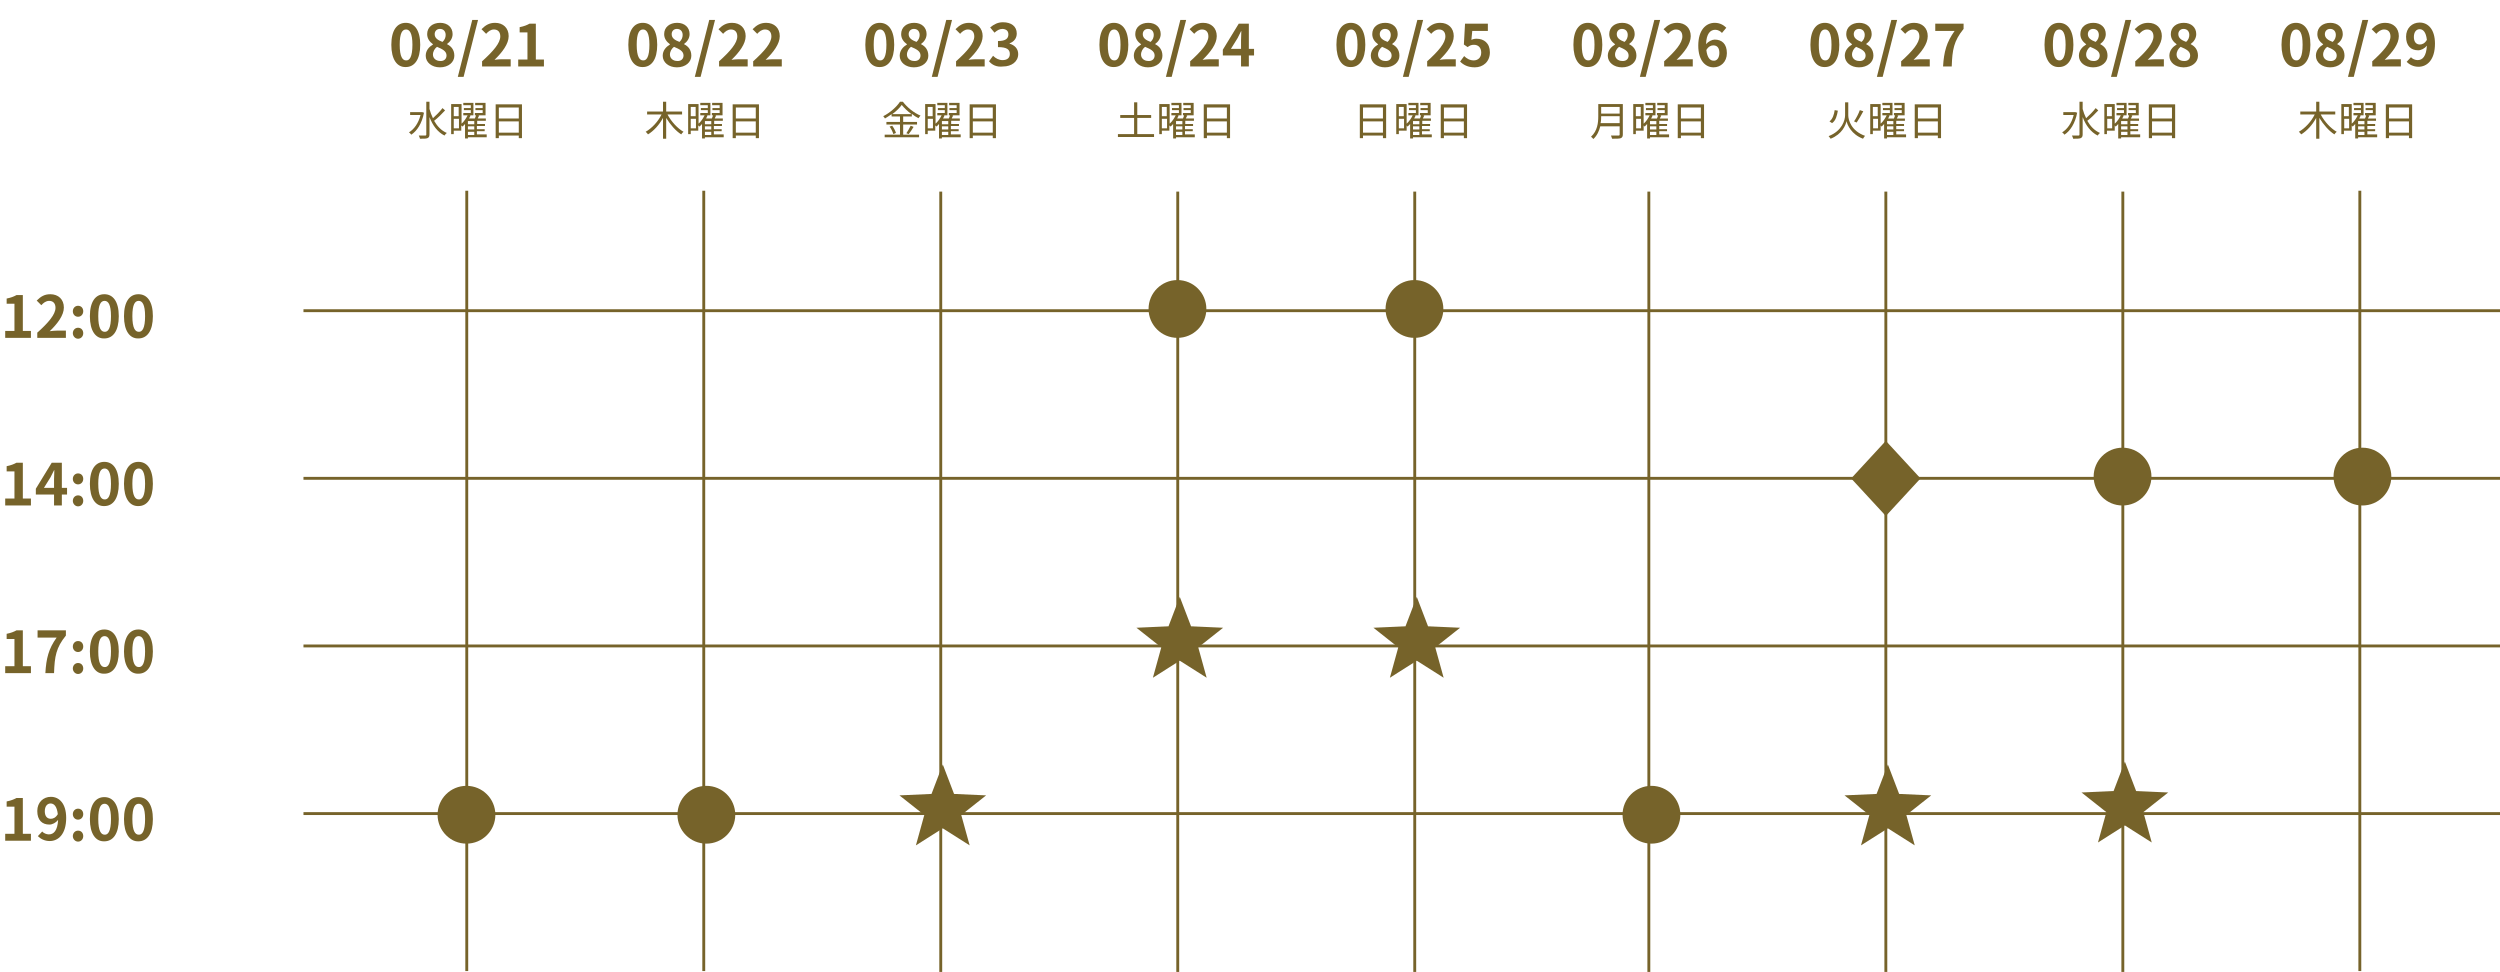 <?xml version="1.0" encoding="utf-8"?>
<!-- Generator: Adobe Illustrator 23.0.4, SVG Export Plug-In . SVG Version: 6.00 Build 0)  -->
<svg version="1.1" id="レイヤー_1" xmlns="http://www.w3.org/2000/svg" xmlns:xlink="http://www.w3.org/1999/xlink" x="0px"
	 y="0px" viewBox="0 0 865 336.3" style="enable-background:new 0 0 865 336.3;" xml:space="preserve">
<style type="text/css">
	.st0{enable-background:new    ;}
	.st1{fill:#76632A;}
</style>
<g id="グループ_84" transform="translate(-368 -7127)">
	<g class="st0">
		<path class="st1" d="M369.8,7241.5h3.2v-9.4h-2.7v-1.8c1.5-0.3,2.5-0.7,3.4-1.2h2.2v12.4h2.8v2.4h-8.9V7241.5z"/>
		<path class="st1" d="M380.8,7242.2c4-3.6,6.4-6.4,6.4-8.7c0-1.5-0.8-2.4-2.2-2.4c-1.1,0-2,0.7-2.7,1.5l-1.6-1.6
			c1.4-1.4,2.7-2.2,4.7-2.2c2.8,0,4.7,1.8,4.7,4.6c0,2.7-2.2,5.6-4.9,8.2c0.7-0.1,1.7-0.2,2.4-0.2h3.2v2.5h-9.9V7242.2z"/>
		<path class="st1" d="M393.2,7234.7c0-1.1,0.8-1.9,1.8-1.9c1.1,0,1.8,0.8,1.8,1.9c0,1.1-0.8,1.9-1.8,1.9
			C394,7236.6,393.2,7235.8,393.2,7234.7z M393.2,7242.3c0-1.1,0.8-1.9,1.8-1.9c1.1,0,1.8,0.8,1.8,1.9s-0.8,1.9-1.8,1.9
			C394,7244.2,393.2,7243.3,393.2,7242.3z"/>
		<path class="st1" d="M399.1,7236.4c0-5.1,2-7.6,5-7.6c3,0,5,2.5,5,7.6c0,5.1-2,7.7-5,7.7C401.1,7244.2,399.1,7241.5,399.1,7236.4z
			 M406.4,7236.4c0-4.1-1-5.3-2.2-5.3c-1.3,0-2.2,1.2-2.2,5.3c0,4.2,1,5.4,2.2,5.4C405.4,7241.9,406.4,7240.6,406.4,7236.4z"/>
		<path class="st1" d="M410.9,7236.4c0-5.1,2-7.6,5-7.6c3,0,5,2.5,5,7.6c0,5.1-2,7.7-5,7.7C412.9,7244.2,410.9,7241.5,410.9,7236.4z
			 M418.2,7236.4c0-4.1-1-5.3-2.2-5.3c-1.3,0-2.2,1.2-2.2,5.3c0,4.2,1,5.4,2.2,5.4C417.2,7241.9,418.2,7240.6,418.2,7236.4z"/>
	</g>
	<g class="st0">
		<path class="st1" d="M369.8,7299.5h3.2v-9.4h-2.7v-1.8c1.5-0.3,2.5-0.7,3.4-1.2h2.2v12.4h2.8v2.4h-8.9V7299.5z"/>
		<path class="st1" d="M391.2,7298.1h-1.8v3.8h-2.7v-3.8h-6.3v-2l5.5-9h3.5v8.7h1.8V7298.1z M386.7,7295.8v-3c0-0.9,0.1-2.2,0.1-3.1
			h-0.1c-0.4,0.8-0.8,1.6-1.2,2.4l-2.3,3.7H386.7z"/>
		<path class="st1" d="M393.2,7292.7c0-1.1,0.8-1.9,1.8-1.9c1.1,0,1.8,0.8,1.8,1.9c0,1.1-0.8,1.9-1.8,1.9
			C394,7294.6,393.2,7293.8,393.2,7292.7z M393.2,7300.3c0-1.1,0.8-1.9,1.8-1.9c1.1,0,1.8,0.8,1.8,1.9s-0.8,1.9-1.8,1.9
			C394,7302.2,393.2,7301.3,393.2,7300.3z"/>
		<path class="st1" d="M399.1,7294.4c0-5.1,2-7.6,5-7.6c3,0,5,2.5,5,7.6c0,5.1-2,7.7-5,7.7C401.1,7302.2,399.1,7299.5,399.1,7294.4z
			 M406.4,7294.4c0-4.1-1-5.3-2.2-5.3c-1.3,0-2.2,1.2-2.2,5.3c0,4.2,1,5.4,2.2,5.4C405.4,7299.9,406.4,7298.6,406.4,7294.4z"/>
		<path class="st1" d="M410.9,7294.4c0-5.1,2-7.6,5-7.6c3,0,5,2.5,5,7.6c0,5.1-2,7.7-5,7.7C412.9,7302.2,410.9,7299.5,410.9,7294.4z
			 M418.2,7294.4c0-4.1-1-5.3-2.2-5.3c-1.3,0-2.2,1.2-2.2,5.3c0,4.2,1,5.4,2.2,5.4C417.2,7299.9,418.2,7298.6,418.2,7294.4z"/>
	</g>
	<g class="st0">
		<path class="st1" d="M369.8,7357.5h3.2v-9.4h-2.7v-1.8c1.5-0.3,2.5-0.7,3.4-1.2h2.2v12.4h2.8v2.4h-8.9V7357.5z"/>
		<path class="st1" d="M387.6,7347.6H381v-2.5h9.8v1.8c-3.4,4.2-3.9,7.2-4.1,13h-3C384,7354.8,384.8,7351.5,387.6,7347.6z"/>
		<path class="st1" d="M393.2,7350.7c0-1.1,0.8-1.9,1.8-1.9c1.1,0,1.8,0.8,1.8,1.9c0,1.1-0.8,1.9-1.8,1.9
			C394,7352.6,393.2,7351.8,393.2,7350.7z M393.2,7358.3c0-1.1,0.8-1.9,1.8-1.9c1.1,0,1.8,0.8,1.8,1.9s-0.8,1.9-1.8,1.9
			C394,7360.2,393.2,7359.3,393.2,7358.3z"/>
		<path class="st1" d="M399.1,7352.4c0-5.1,2-7.6,5-7.6c3,0,5,2.5,5,7.6c0,5.1-2,7.7-5,7.7C401.1,7360.2,399.1,7357.5,399.1,7352.4z
			 M406.4,7352.4c0-4.1-1-5.3-2.2-5.3c-1.3,0-2.2,1.2-2.2,5.3c0,4.2,1,5.4,2.2,5.4C405.4,7357.9,406.4,7356.6,406.4,7352.4z"/>
		<path class="st1" d="M410.9,7352.4c0-5.1,2-7.6,5-7.6c3,0,5,2.5,5,7.6c0,5.1-2,7.7-5,7.7C412.9,7360.2,410.9,7357.5,410.9,7352.4z
			 M418.2,7352.4c0-4.1-1-5.3-2.2-5.3c-1.3,0-2.2,1.2-2.2,5.3c0,4.2,1,5.4,2.2,5.4C417.2,7357.9,418.2,7356.6,418.2,7352.4z"/>
	</g>
	<g class="st0">
		<path class="st1" d="M369.8,7415.5h3.2v-9.4h-2.7v-1.8c1.5-0.3,2.5-0.7,3.4-1.2h2.2v12.4h2.8v2.4h-8.9V7415.5z"/>
		<path class="st1" d="M382.6,7414.7c0.5,0.6,1.5,1,2.3,1c1.7,0,3-1.3,3.2-5c-0.8,1-2,1.6-3,1.6c-2.5,0-4.2-1.5-4.2-4.7
			c0-3,2.1-4.9,4.7-4.9c2.8,0,5.3,2.2,5.3,7.3c0,5.6-2.7,8-5.7,8c-1.8,0-3.2-0.8-4.1-1.7L382.6,7414.7z M388,7408.7
			c-0.3-2.7-1.3-3.7-2.5-3.7c-1.1,0-2,0.9-2,2.7c0,1.7,0.8,2.6,2.1,2.6C386.4,7410.3,387.3,7409.9,388,7408.7z"/>
		<path class="st1" d="M393.2,7408.7c0-1.1,0.8-1.9,1.8-1.9c1.1,0,1.8,0.8,1.8,1.9c0,1.1-0.8,1.9-1.8,1.9
			C394,7410.6,393.2,7409.8,393.2,7408.7z M393.2,7416.3c0-1.1,0.8-1.9,1.8-1.9c1.1,0,1.8,0.8,1.8,1.9s-0.8,1.9-1.8,1.9
			C394,7418.2,393.2,7417.3,393.2,7416.3z"/>
		<path class="st1" d="M399.1,7410.4c0-5.1,2-7.6,5-7.6c3,0,5,2.5,5,7.6c0,5.1-2,7.7-5,7.7C401.1,7418.2,399.1,7415.5,399.1,7410.4z
			 M406.4,7410.4c0-4.1-1-5.3-2.2-5.3c-1.3,0-2.2,1.2-2.2,5.3c0,4.2,1,5.4,2.2,5.4C405.4,7415.9,406.4,7414.6,406.4,7410.4z"/>
		<path class="st1" d="M410.9,7410.4c0-5.1,2-7.6,5-7.6c3,0,5,2.5,5,7.6c0,5.1-2,7.7-5,7.7C412.9,7418.2,410.9,7415.5,410.9,7410.4z
			 M418.2,7410.4c0-4.1-1-5.3-2.2-5.3c-1.3,0-2.2,1.2-2.2,5.3c0,4.2,1,5.4,2.2,5.4C417.2,7415.9,418.2,7414.6,418.2,7410.4z"/>
	</g>
	<rect id="長方形_26" x="473" y="7234" class="st1" width="760" height="1"/>
	<rect id="長方形_30" x="529" y="7193" class="st1" width="1" height="270"/>
	<circle id="楕円形_2" class="st1" cx="529.4" cy="7408.9" r="10"/>
	<g id="グループ_57" transform="translate(-9 155)">
		<g class="st0">
			<path class="st1" d="M512.4,6987.5c0-5.1,2-7.6,5-7.6c3,0,5,2.5,5,7.6c0,5.1-2,7.7-5,7.7C514.4,6995.3,512.4,6992.6,512.4,6987.5
				z M519.7,6987.5c0-4.1-1-5.3-2.2-5.3c-1.3,0-2.2,1.2-2.2,5.3c0,4.2,1,5.4,2.2,5.4C518.7,6993,519.7,6991.7,519.7,6987.5z"/>
			<path class="st1" d="M524.3,6991.3c0-1.9,1.2-3.1,2.5-3.9v-0.1c-1.1-0.8-2-1.9-2-3.5c0-2.4,1.9-3.9,4.5-3.9
				c2.6,0,4.3,1.6,4.3,3.9c0,1.5-0.9,2.7-1.9,3.4v0.1c1.4,0.7,2.5,1.9,2.5,4c0,2.2-2,4-5,4C526.4,6995.3,524.3,6993.6,524.3,6991.3z
				 M531.5,6991.2c0-1.5-1.4-2.2-3.3-3c-0.8,0.6-1.4,1.6-1.4,2.7c0,1.3,1.1,2.2,2.5,2.2C530.5,6993.2,531.5,6992.5,531.5,6991.2z
				 M531.2,6984.1c0-1.2-0.7-2.1-2-2.1c-1,0-1.8,0.7-1.8,1.8c0,1.4,1.1,2.1,2.7,2.7C530.9,6985.8,531.2,6984.9,531.2,6984.1z"/>
			<path class="st1" d="M540.4,6978.9h2l-5,19.7h-2L540.4,6978.9z"/>
			<path class="st1" d="M543.7,6993.3c4-3.6,6.4-6.4,6.4-8.7c0-1.5-0.8-2.4-2.2-2.4c-1.1,0-2,0.7-2.7,1.5l-1.6-1.6
				c1.4-1.4,2.7-2.2,4.7-2.2c2.8,0,4.7,1.8,4.7,4.6c0,2.7-2.2,5.6-4.9,8.2c0.7-0.1,1.7-0.2,2.4-0.2h3.2v2.5h-9.9V6993.3z"/>
			<path class="st1" d="M556.3,6992.6h3.2v-9.4h-2.7v-1.8c1.5-0.3,2.5-0.7,3.4-1.2h2.2v12.4h2.8v2.4h-8.9V6992.6z"/>
		</g>
		<g class="st0">
			<path class="st1" d="M523.7,7011c-0.7,3.7-2.4,6.3-4.4,7.6c-0.2-0.3-0.6-0.7-0.8-0.8c1.8-1.1,3.3-3.2,4-6h-3.6v-1h4l0.2,0
				L523.7,7011z M531,7010.2c-1.1,1.2-2.6,2.7-3.8,3.6c1.1,1.9,2.5,3.4,4.4,4.2c-0.3,0.2-0.6,0.6-0.8,0.9c-2.4-1.2-4.1-3.5-5.2-6.4
				v6c0,0.7-0.2,1.1-0.7,1.3c-0.5,0.2-1.3,0.2-2.6,0.2c0-0.3-0.3-0.8-0.4-1.1c1,0,1.9,0,2.2,0c0.3,0,0.4-0.1,0.4-0.4v-11.3h1.1v2.5
				c0.3,1.1,0.7,2.2,1.2,3.2c1.1-1,2.5-2.4,3.3-3.5L531,7010.2z"/>
			<path class="st1" d="M545.4,7019.5h-6.5v0.4h-1v-5c-0.3,0.3-0.6,0.7-0.9,0.9c-0.1-0.1-0.2-0.3-0.4-0.4v1.8H534v1.2h-0.9v-10.4
				h3.6v6.8c0.9-0.8,1.6-1.9,2.1-2.9h-1.5v-0.8h2.6v-1h-2.4v-0.7h2.4v-1h-2.6v-0.8h3.5v4.3h-1.3l0.3,0.1c-0.2,0.3-0.3,0.7-0.5,1h2
				c0.2-0.4,0.3-0.8,0.4-1.1h-0.4v-0.8h2.7v-1h-2.5v-0.7h2.5v-1h-2.6v-0.8h3.6v4.3h-2.7l0.5,0.1c-0.2,0.3-0.4,0.7-0.5,1h2.8v0.8h-3
				v1.1h2.7v0.7H542v1.1h2.7v0.7H542v1.1h3.4V7019.5z M534,7009v3.2h1.7v-3.2H534z M535.8,7016.4v-3.3H534v3.3H535.8z M541.1,7013.9
				h-2.2v1.1h2.2V7013.9z M541.1,7015.7h-2.2v1.1h2.2V7015.7z M538.9,7018.7h2.2v-1.1h-2.2V7018.7z"/>
			<path class="st1" d="M557.6,7008.2v11.6h-1.1v-0.9h-6.9v0.9h-1.1v-11.7H557.6z M549.6,7009.2v3.8h6.9v-3.8H549.6z M556.5,7017.9
				v-3.9h-6.9v3.9H556.5z"/>
		</g>
	</g>
	<g id="グループ_58" transform="translate(-37 155)">
		<g class="st0">
			<path class="st1" d="M622.4,6987.5c0-5.1,2-7.6,5-7.6c3,0,5,2.5,5,7.6c0,5.1-2,7.7-5,7.7C624.4,6995.3,622.4,6992.6,622.4,6987.5
				z M629.7,6987.5c0-4.1-1-5.3-2.2-5.3c-1.3,0-2.2,1.2-2.2,5.3c0,4.2,1,5.4,2.2,5.4C628.7,6993,629.7,6991.7,629.7,6987.5z"/>
			<path class="st1" d="M634.3,6991.3c0-1.9,1.2-3.1,2.5-3.9v-0.1c-1.1-0.8-2-1.9-2-3.5c0-2.4,1.9-3.9,4.5-3.9
				c2.6,0,4.3,1.6,4.3,3.9c0,1.5-0.9,2.7-1.9,3.4v0.1c1.4,0.7,2.5,1.9,2.5,4c0,2.2-2,4-5,4C636.4,6995.3,634.3,6993.6,634.3,6991.3z
				 M641.5,6991.2c0-1.5-1.4-2.2-3.3-3c-0.8,0.6-1.4,1.6-1.4,2.7c0,1.3,1.1,2.2,2.5,2.2C640.5,6993.2,641.5,6992.5,641.5,6991.2z
				 M641.2,6984.1c0-1.2-0.7-2.1-2-2.1c-1,0-1.8,0.7-1.8,1.8c0,1.4,1.1,2.1,2.7,2.7C640.9,6985.8,641.2,6984.9,641.2,6984.1z"/>
			<path class="st1" d="M650.4,6978.9h2l-5,19.7h-2L650.4,6978.9z"/>
			<path class="st1" d="M653.7,6993.3c4-3.6,6.4-6.4,6.4-8.7c0-1.5-0.8-2.4-2.2-2.4c-1.1,0-2,0.7-2.7,1.5l-1.6-1.6
				c1.4-1.4,2.7-2.2,4.7-2.2c2.8,0,4.7,1.8,4.7,4.6c0,2.7-2.2,5.6-4.9,8.2c0.7-0.1,1.7-0.2,2.4-0.2h3.2v2.5h-9.9V6993.3z"/>
			<path class="st1" d="M665.5,6993.3c4-3.6,6.4-6.4,6.4-8.7c0-1.5-0.8-2.4-2.2-2.4c-1.1,0-2,0.7-2.7,1.5l-1.6-1.6
				c1.4-1.4,2.7-2.2,4.7-2.2c2.8,0,4.7,1.8,4.7,4.6c0,2.7-2.2,5.6-4.9,8.2c0.7-0.1,1.7-0.2,2.4-0.2h3.2v2.5h-9.9V6993.3z"/>
		</g>
		<g class="st0">
			<path class="st1" d="M636,7011.7c1.3,2.4,3.4,4.7,5.5,5.9c-0.3,0.2-0.6,0.6-0.8,0.9c-1.9-1.2-3.8-3.4-5.2-5.7v7.2h-1.1v-7.2
				c-1.3,2.4-3.2,4.5-5.2,5.7c-0.2-0.3-0.5-0.7-0.8-0.9c2.1-1.2,4.3-3.5,5.5-6h-5v-1h5.5v-3.4h1.1v3.4h5.5v1H636z"/>
			<path class="st1" d="M655.4,7019.5h-6.5v0.4h-1v-5c-0.3,0.3-0.6,0.7-0.9,0.9c-0.1-0.1-0.2-0.3-0.4-0.4v1.8H644v1.2h-0.9v-10.4
				h3.6v6.8c0.9-0.8,1.6-1.9,2.1-2.9h-1.5v-0.8h2.6v-1h-2.4v-0.7h2.4v-1h-2.6v-0.8h3.5v4.3h-1.3l0.3,0.1c-0.2,0.3-0.3,0.7-0.5,1h2
				c0.2-0.4,0.3-0.8,0.4-1.1h-0.4v-0.8h2.7v-1h-2.5v-0.7h2.5v-1h-2.6v-0.8h3.6v4.3h-2.7l0.5,0.1c-0.2,0.3-0.4,0.7-0.5,1h2.8v0.8h-3
				v1.1h2.7v0.7H652v1.1h2.7v0.7H652v1.1h3.4V7019.5z M644,7009v3.2h1.7v-3.2H644z M645.8,7016.4v-3.3H644v3.3H645.8z M651.1,7013.9
				h-2.2v1.1h2.2V7013.9z M651.1,7015.7h-2.2v1.1h2.2V7015.7z M648.9,7018.7h2.2v-1.1h-2.2V7018.7z"/>
			<path class="st1" d="M667.6,7008.2v11.6h-1.1v-0.9h-6.9v0.9h-1.1v-11.7H667.6z M659.6,7009.2v3.8h6.9v-3.8H659.6z M666.5,7017.9
				v-3.9h-6.9v3.9H666.5z"/>
		</g>
	</g>
	<g id="グループ_59" transform="translate(-73 155)">
		<g class="st0">
			<path class="st1" d="M740.4,6987.5c0-5.1,2-7.6,5-7.6c3,0,5,2.5,5,7.6c0,5.1-2,7.7-5,7.7C742.4,6995.3,740.4,6992.6,740.4,6987.5
				z M747.7,6987.5c0-4.1-1-5.3-2.2-5.3c-1.3,0-2.2,1.2-2.2,5.3c0,4.2,1,5.4,2.2,5.4C746.7,6993,747.7,6991.7,747.7,6987.5z"/>
			<path class="st1" d="M752.3,6991.3c0-1.9,1.2-3.1,2.5-3.9v-0.1c-1.1-0.8-2-1.9-2-3.5c0-2.4,1.9-3.9,4.5-3.9
				c2.6,0,4.3,1.6,4.3,3.9c0,1.5-0.9,2.7-1.9,3.4v0.1c1.4,0.7,2.5,1.9,2.5,4c0,2.2-2,4-5,4C754.4,6995.3,752.3,6993.6,752.3,6991.3z
				 M759.5,6991.2c0-1.5-1.4-2.2-3.3-3c-0.8,0.6-1.4,1.6-1.4,2.7c0,1.3,1.1,2.2,2.5,2.2C758.5,6993.2,759.5,6992.5,759.5,6991.2z
				 M759.2,6984.1c0-1.2-0.7-2.1-2-2.1c-1,0-1.8,0.7-1.8,1.8c0,1.4,1.1,2.1,2.7,2.7C758.9,6985.8,759.2,6984.9,759.2,6984.1z"/>
			<path class="st1" d="M768.4,6978.9h2l-5,19.7h-2L768.4,6978.9z"/>
			<path class="st1" d="M771.7,6993.3c4-3.6,6.4-6.4,6.4-8.7c0-1.5-0.8-2.4-2.2-2.4c-1.1,0-2,0.7-2.7,1.5l-1.6-1.6
				c1.4-1.4,2.7-2.2,4.7-2.2c2.8,0,4.7,1.8,4.7,4.6c0,2.7-2.2,5.6-4.9,8.2c0.7-0.1,1.7-0.2,2.4-0.2h3.2v2.5h-9.9V6993.3z"/>
			<path class="st1" d="M783.2,6993.2l1.4-1.9c0.9,0.9,2,1.5,3.3,1.5c1.5,0,2.5-0.7,2.5-2.1c0-1.5-0.9-2.4-4.1-2.4v-2.1
				c2.7,0,3.6-0.9,3.6-2.3c0-1.2-0.7-1.8-2-1.9c-1.1,0-1.9,0.5-2.8,1.3l-1.5-1.8c1.3-1.1,2.7-1.8,4.4-1.8c2.9,0,4.8,1.4,4.8,3.9
				c0,1.6-0.9,2.8-2.5,3.4v0.1c1.7,0.5,3,1.7,3,3.6c0,2.7-2.4,4.3-5.2,4.3C785.8,6995.3,784.2,6994.4,783.2,6993.2z"/>
		</g>
		<g class="st0">
			<path class="st1" d="M753.5,7018.6h5.5v0.9h-11.9v-0.9h5.3v-3.5h-4.7v-0.9h4.7v-1.9h-2.9v-0.8c-0.7,0.5-1.5,1-2.3,1.5
				c-0.1-0.2-0.4-0.6-0.6-0.8c2.4-1.2,4.7-3.3,5.8-5h1c1.5,2,3.9,3.9,6.1,4.8c-0.3,0.3-0.5,0.6-0.7,0.9c-0.8-0.4-1.6-0.9-2.3-1.5
				v0.9h-3v1.9h4.8v0.9h-4.8V7018.6z M749.7,7015.5c0.6,0.8,1.1,1.8,1.3,2.5l-0.9,0.4c-0.2-0.7-0.7-1.8-1.3-2.6L749.7,7015.5z
				 M756.4,7011.5c-1.4-1-2.6-2.2-3.4-3.2c-0.7,1-1.9,2.2-3.3,3.2H756.4z M754.6,7018.1c0.5-0.7,1.1-1.8,1.5-2.6l1,0.4
				c-0.5,0.9-1.2,1.9-1.7,2.5L754.6,7018.1z"/>
			<path class="st1" d="M773.4,7019.5h-6.5v0.4h-1v-5c-0.3,0.3-0.6,0.7-0.9,0.9c-0.1-0.1-0.2-0.3-0.4-0.4v1.8H762v1.2h-0.9v-10.4
				h3.6v6.8c0.9-0.8,1.6-1.9,2.1-2.9h-1.5v-0.8h2.6v-1h-2.4v-0.7h2.4v-1h-2.6v-0.8h3.5v4.3h-1.3l0.3,0.1c-0.2,0.3-0.3,0.7-0.5,1h2
				c0.2-0.4,0.3-0.8,0.4-1.1h-0.4v-0.8h2.7v-1h-2.5v-0.7h2.5v-1h-2.6v-0.8h3.6v4.3h-2.7l0.5,0.1c-0.2,0.3-0.4,0.7-0.5,1h2.8v0.8h-3
				v1.1h2.7v0.7H770v1.1h2.7v0.7H770v1.1h3.4V7019.5z M762,7009v3.2h1.7v-3.2H762z M763.8,7016.4v-3.3H762v3.3H763.8z M769.1,7013.9
				h-2.2v1.1h2.2V7013.9z M769.1,7015.7h-2.2v1.1h2.2V7015.7z M766.9,7018.7h2.2v-1.1h-2.2V7018.7z"/>
			<path class="st1" d="M785.6,7008.2v11.6h-1.1v-0.9h-6.9v0.9h-1.1v-11.7H785.6z M777.6,7009.2v3.8h6.9v-3.8H777.6z M784.5,7017.9
				v-3.9h-6.9v3.9H784.5z"/>
		</g>
	</g>
	<g id="グループ_60" transform="translate(-94 155)">
		<g class="st0">
			<path class="st1" d="M842.4,6987.5c0-5.1,2-7.6,5-7.6c3,0,5,2.5,5,7.6c0,5.1-2,7.7-5,7.7C844.4,6995.3,842.4,6992.6,842.4,6987.5
				z M849.7,6987.5c0-4.1-1-5.3-2.2-5.3c-1.3,0-2.2,1.2-2.2,5.3c0,4.2,1,5.4,2.2,5.4C848.7,6993,849.7,6991.7,849.7,6987.5z"/>
			<path class="st1" d="M854.3,6991.3c0-1.9,1.2-3.1,2.5-3.9v-0.1c-1.1-0.8-2-1.9-2-3.5c0-2.4,1.9-3.9,4.5-3.9
				c2.6,0,4.3,1.6,4.3,3.9c0,1.5-0.9,2.7-1.9,3.4v0.1c1.4,0.7,2.5,1.9,2.5,4c0,2.2-2,4-5,4C856.4,6995.3,854.3,6993.6,854.3,6991.3z
				 M861.5,6991.2c0-1.5-1.4-2.2-3.3-3c-0.8,0.6-1.4,1.6-1.4,2.7c0,1.3,1.1,2.2,2.5,2.2C860.5,6993.2,861.5,6992.5,861.5,6991.2z
				 M861.2,6984.1c0-1.2-0.7-2.1-2-2.1c-1,0-1.8,0.7-1.8,1.8c0,1.4,1.1,2.1,2.7,2.7C860.9,6985.8,861.2,6984.9,861.2,6984.1z"/>
			<path class="st1" d="M870.4,6978.9h2l-5,19.7h-2L870.4,6978.9z"/>
			<path class="st1" d="M873.7,6993.3c4-3.6,6.4-6.4,6.4-8.7c0-1.5-0.8-2.4-2.2-2.4c-1.1,0-2,0.7-2.7,1.5l-1.6-1.6
				c1.4-1.4,2.7-2.2,4.7-2.2c2.8,0,4.7,1.8,4.7,4.6c0,2.7-2.2,5.6-4.9,8.2c0.7-0.1,1.7-0.2,2.4-0.2h3.2v2.5h-9.9V6993.3z"/>
			<path class="st1" d="M895.9,6991.2h-1.8v3.8h-2.7v-3.8h-6.3v-2l5.5-9h3.5v8.7h1.8V6991.2z M891.4,6988.9v-3
				c0-0.9,0.1-2.2,0.1-3.1h-0.1c-0.4,0.8-0.8,1.6-1.2,2.4l-2.3,3.7H891.4z"/>
		</g>
		<g class="st0">
			<path class="st1" d="M861.3,7018.4v1h-12.5v-1h5.6v-5.6h-4.8v-1h4.8v-4.4h1.1v4.4h4.8v1h-4.8v5.6H861.3z"/>
			<path class="st1" d="M875.4,7019.5h-6.5v0.4h-1v-5c-0.3,0.3-0.6,0.7-0.9,0.9c-0.1-0.1-0.2-0.3-0.4-0.4v1.8H864v1.2h-0.9v-10.4
				h3.6v6.8c0.9-0.8,1.6-1.9,2.1-2.9h-1.5v-0.8h2.6v-1h-2.4v-0.7h2.4v-1h-2.6v-0.8h3.5v4.3h-1.3l0.3,0.1c-0.2,0.3-0.3,0.7-0.5,1h2
				c0.2-0.4,0.3-0.8,0.4-1.1h-0.4v-0.8h2.7v-1h-2.5v-0.7h2.5v-1h-2.6v-0.8h3.6v4.3h-2.7l0.5,0.1c-0.2,0.3-0.4,0.7-0.5,1h2.8v0.8h-3
				v1.1h2.7v0.7H872v1.1h2.7v0.7H872v1.1h3.4V7019.5z M864,7009v3.2h1.7v-3.2H864z M865.8,7016.4v-3.3H864v3.3H865.8z M871.1,7013.9
				h-2.2v1.1h2.2V7013.9z M871.1,7015.7h-2.2v1.1h2.2V7015.7z M868.9,7018.7h2.2v-1.1h-2.2V7018.7z"/>
			<path class="st1" d="M887.6,7008.2v11.6h-1.1v-0.9h-6.9v0.9h-1.1v-11.7H887.6z M879.6,7009.2v3.8h6.9v-3.8H879.6z M886.5,7017.9
				v-3.9h-6.9v3.9H886.5z"/>
		</g>
	</g>
	<g id="グループ_61" transform="translate(-122 155)">
		<g class="st0">
			<path class="st1" d="M952.4,6987.5c0-5.1,2-7.6,5-7.6c3,0,5,2.5,5,7.6c0,5.1-2,7.7-5,7.7C954.4,6995.3,952.4,6992.6,952.4,6987.5
				z M959.7,6987.5c0-4.1-1-5.3-2.2-5.3c-1.3,0-2.2,1.2-2.2,5.3c0,4.2,1,5.4,2.2,5.4C958.7,6993,959.7,6991.7,959.7,6987.5z"/>
			<path class="st1" d="M964.3,6991.3c0-1.9,1.2-3.1,2.5-3.9v-0.1c-1.1-0.8-2-1.9-2-3.5c0-2.4,1.9-3.9,4.5-3.9
				c2.6,0,4.3,1.6,4.3,3.9c0,1.5-0.9,2.7-1.9,3.4v0.1c1.4,0.7,2.5,1.9,2.5,4c0,2.2-2,4-5,4C966.4,6995.3,964.3,6993.6,964.3,6991.3z
				 M971.5,6991.2c0-1.5-1.4-2.2-3.3-3c-0.8,0.6-1.4,1.6-1.4,2.7c0,1.3,1.1,2.2,2.5,2.2C970.5,6993.2,971.5,6992.5,971.5,6991.2z
				 M971.2,6984.1c0-1.2-0.7-2.1-2-2.1c-1,0-1.8,0.7-1.8,1.8c0,1.4,1.1,2.1,2.7,2.7C970.9,6985.8,971.2,6984.9,971.2,6984.1z"/>
			<path class="st1" d="M980.4,6978.9h2l-5,19.7h-2L980.4,6978.9z"/>
			<path class="st1" d="M983.7,6993.3c4-3.6,6.4-6.4,6.4-8.7c0-1.5-0.8-2.4-2.2-2.4c-1.1,0-2,0.7-2.7,1.5l-1.6-1.6
				c1.4-1.4,2.7-2.2,4.7-2.2c2.8,0,4.7,1.8,4.7,4.6c0,2.7-2.2,5.6-4.9,8.2c0.7-0.1,1.7-0.2,2.4-0.2h3.2v2.5h-9.9V6993.3z"/>
			<path class="st1" d="M995.2,6993.3l1.4-1.9c0.8,0.8,1.9,1.5,3.3,1.5c1.5,0,2.6-1,2.6-2.7c0-1.7-1-2.7-2.5-2.7
				c-0.9,0-1.4,0.2-2.2,0.8l-1.3-0.9l0.4-7.2h7.9v2.5h-5.4l-0.3,3.1c0.6-0.3,1.1-0.4,1.8-0.4c2.5,0,4.6,1.5,4.6,4.7
				c0,3.3-2.4,5.2-5.2,5.2C997.8,6995.3,996.3,6994.4,995.2,6993.3z"/>
		</g>
		<g class="st0">
			<path class="st1" d="M969.6,7008.2v11.6h-1.1v-0.9h-6.9v0.9h-1.1v-11.7H969.6z M961.6,7009.2v3.8h6.9v-3.8H961.6z M968.5,7017.9
				v-3.9h-6.9v3.9H968.5z"/>
			<path class="st1" d="M985.4,7019.5h-6.5v0.4h-1v-5c-0.3,0.3-0.6,0.7-0.9,0.9c-0.1-0.1-0.2-0.3-0.3-0.4v1.8H974v1.2h-0.9v-10.4
				h3.6v6.8c0.9-0.8,1.6-1.9,2.1-2.9h-1.5v-0.8h2.6v-1h-2.4v-0.7h2.4v-1h-2.6v-0.8h3.5v4.3h-1.3l0.3,0.1c-0.2,0.3-0.3,0.7-0.5,1h2
				c0.2-0.4,0.3-0.8,0.4-1.1h-0.4v-0.8h2.7v-1h-2.5v-0.7h2.5v-1h-2.6v-0.8h3.6v4.3h-2.7l0.5,0.1c-0.2,0.3-0.3,0.7-0.5,1h2.8v0.8h-3
				v1.1h2.7v0.7H982v1.1h2.7v0.7H982v1.1h3.4V7019.5z M974,7009v3.2h1.7v-3.2H974z M975.8,7016.4v-3.3H974v3.3H975.8z M981.1,7013.9
				h-2.2v1.1h2.2V7013.9z M981.1,7015.7h-2.2v1.1h2.2V7015.7z M978.9,7018.7h2.2v-1.1h-2.2V7018.7z"/>
			<path class="st1" d="M997.6,7008.2v11.6h-1.1v-0.9h-6.9v0.9h-1.1v-11.7H997.6z M989.6,7009.2v3.8h6.9v-3.8H989.6z M996.5,7017.9
				v-3.9h-6.9v3.9H996.5z"/>
		</g>
	</g>
	<path id="パス_1" class="st1" d="M694.2,7391.5l3.9,10.2l11.1,0.5l-8.6,6.8l2.9,10.5l-9.3-5.9l-9.3,5.9l2.9-10.5l-8.6-6.8
		l11.1-0.5L694.2,7391.5z"/>
	<g id="グループ_62" transform="translate(-152 155)">
		<g class="st0">
			<path class="st1" d="M1064.4,6987.5c0-5.1,2-7.6,5-7.6c3,0,5,2.5,5,7.6c0,5.1-2,7.7-5,7.7
				C1066.4,6995.3,1064.4,6992.6,1064.4,6987.5z M1071.7,6987.5c0-4.1-1-5.3-2.2-5.3c-1.3,0-2.2,1.2-2.2,5.3c0,4.2,1,5.4,2.2,5.4
				C1070.7,6993,1071.7,6991.7,1071.7,6987.5z"/>
			<path class="st1" d="M1076.3,6991.3c0-1.9,1.2-3.1,2.5-3.9v-0.1c-1.1-0.8-2-1.9-2-3.5c0-2.4,1.9-3.9,4.5-3.9
				c2.6,0,4.3,1.6,4.3,3.9c0,1.5-0.9,2.7-1.9,3.4v0.1c1.4,0.7,2.5,1.9,2.5,4c0,2.2-2,4-5,4
				C1078.4,6995.3,1076.3,6993.6,1076.3,6991.3z M1083.5,6991.2c0-1.5-1.4-2.2-3.3-3c-0.8,0.6-1.4,1.6-1.4,2.7
				c0,1.3,1.1,2.2,2.5,2.2C1082.5,6993.2,1083.5,6992.5,1083.5,6991.2z M1083.2,6984.1c0-1.2-0.7-2.1-2-2.1c-1,0-1.8,0.7-1.8,1.8
				c0,1.4,1.1,2.1,2.7,2.7C1082.9,6985.8,1083.2,6984.9,1083.2,6984.1z"/>
			<path class="st1" d="M1092.4,6978.9h2l-5,19.7h-2L1092.4,6978.9z"/>
			<path class="st1" d="M1095.7,6993.3c4-3.6,6.4-6.4,6.4-8.7c0-1.5-0.8-2.4-2.2-2.4c-1.1,0-2,0.7-2.7,1.5l-1.6-1.6
				c1.4-1.4,2.7-2.2,4.7-2.2c2.8,0,4.7,1.8,4.7,4.6c0,2.7-2.2,5.6-4.9,8.2c0.7-0.1,1.7-0.2,2.4-0.2h3.2v2.5h-9.9V6993.3z"/>
			<path class="st1" d="M1115.8,6983.4c-0.5-0.6-1.4-1.1-2.3-1.1c-1.7,0-3.1,1.3-3.2,5c0.8-1,2.1-1.6,3-1.6c2.5,0,4.2,1.5,4.2,4.7
				c0,3-2.1,4.9-4.6,4.9c-2.8,0-5.3-2.3-5.3-7.5c0-5.5,2.7-7.9,5.7-7.9c1.8,0,3.1,0.8,4,1.7L1115.8,6983.4z M1114.9,6990.3
				c0-1.8-0.8-2.6-2.1-2.6c-0.8,0-1.7,0.4-2.4,1.6c0.3,2.7,1.3,3.7,2.5,3.7C1114,6993.1,1114.9,6992.1,1114.9,6990.3z"/>
		</g>
		<g class="st0">
			<path class="st1" d="M1081.5,7018.5c0,0.7-0.2,1.1-0.7,1.3c-0.5,0.2-1.5,0.2-3,0.2c-0.1-0.3-0.3-0.8-0.4-1.1c1.2,0,2.3,0,2.6,0
				c0.3,0,0.4-0.1,0.4-0.4v-2.8h-6.7c-0.4,1.6-1.1,3.2-2.4,4.4c-0.1-0.2-0.6-0.6-0.8-0.8c2.2-2,2.5-4.8,2.5-7v-4.3h8.5V7018.5z
				 M1080.4,7014.6v-2.4h-6.4c0,0.7,0,1.5-0.2,2.4H1080.4z M1074,7009v2.3h6.4v-2.3H1074z"/>
			<path class="st1" d="M1097.4,7019.5h-6.5v0.4h-1v-5c-0.3,0.3-0.6,0.7-0.9,0.9c-0.1-0.1-0.2-0.3-0.3-0.4v1.8h-2.7v1.2h-0.9v-10.4
				h3.6v6.8c0.9-0.8,1.6-1.9,2.1-2.9h-1.5v-0.8h2.6v-1h-2.4v-0.7h2.4v-1h-2.6v-0.8h3.5v4.3h-1.3l0.3,0.1c-0.2,0.3-0.3,0.7-0.5,1h2
				c0.2-0.4,0.3-0.8,0.4-1.1h-0.4v-0.8h2.7v-1h-2.5v-0.7h2.5v-1h-2.6v-0.8h3.6v4.3h-2.7l0.5,0.1c-0.2,0.3-0.3,0.7-0.5,1h2.8v0.8h-3
				v1.1h2.7v0.7h-2.7v1.1h2.7v0.7h-2.7v1.1h3.4V7019.5z M1086,7009v3.2h1.7v-3.2H1086z M1087.8,7016.4v-3.3h-1.7v3.3H1087.8z
				 M1093.1,7013.9h-2.2v1.1h2.2V7013.9z M1093.1,7015.7h-2.2v1.1h2.2V7015.7z M1090.9,7018.7h2.2v-1.1h-2.2V7018.7z"/>
			<path class="st1" d="M1109.6,7008.2v11.6h-1.1v-0.9h-6.9v0.9h-1.1v-11.7H1109.6z M1101.6,7009.2v3.8h6.9v-3.8H1101.6z
				 M1108.5,7017.9v-3.9h-6.9v3.9H1108.5z"/>
		</g>
	</g>
	<g id="グループ_63" transform="translate(-189 155)">
		<g class="st0">
			<path class="st1" d="M1183.4,6987.5c0-5.1,2-7.6,5-7.6c3,0,5,2.5,5,7.6c0,5.1-2,7.7-5,7.7
				C1185.4,6995.3,1183.4,6992.6,1183.4,6987.5z M1190.7,6987.5c0-4.1-1-5.3-2.2-5.3c-1.3,0-2.2,1.2-2.2,5.3c0,4.2,1,5.4,2.2,5.4
				C1189.7,6993,1190.7,6991.7,1190.7,6987.5z"/>
			<path class="st1" d="M1195.3,6991.3c0-1.9,1.2-3.1,2.5-3.9v-0.1c-1.1-0.8-2-1.9-2-3.5c0-2.4,1.9-3.9,4.5-3.9
				c2.6,0,4.3,1.6,4.3,3.9c0,1.5-0.9,2.7-1.9,3.4v0.1c1.4,0.7,2.5,1.9,2.5,4c0,2.2-2,4-5,4
				C1197.4,6995.3,1195.3,6993.6,1195.3,6991.3z M1202.5,6991.2c0-1.5-1.4-2.2-3.3-3c-0.8,0.6-1.4,1.6-1.4,2.7
				c0,1.3,1.1,2.2,2.5,2.2C1201.5,6993.2,1202.5,6992.5,1202.5,6991.2z M1202.2,6984.1c0-1.2-0.7-2.1-2-2.1c-1,0-1.8,0.7-1.8,1.8
				c0,1.4,1.1,2.1,2.7,2.7C1201.9,6985.8,1202.2,6984.9,1202.2,6984.1z"/>
			<path class="st1" d="M1211.4,6978.9h2l-5,19.7h-2L1211.4,6978.9z"/>
			<path class="st1" d="M1214.7,6993.3c4-3.6,6.4-6.4,6.4-8.7c0-1.5-0.8-2.4-2.2-2.4c-1.1,0-2,0.7-2.7,1.5l-1.6-1.6
				c1.4-1.4,2.7-2.2,4.7-2.2c2.8,0,4.7,1.8,4.7,4.6c0,2.7-2.2,5.6-4.9,8.2c0.7-0.1,1.7-0.2,2.4-0.2h3.2v2.5h-9.9V6993.3z"/>
			<path class="st1" d="M1233.3,6982.7h-6.7v-2.5h9.8v1.8c-3.4,4.2-3.9,7.2-4.1,13h-3C1229.6,6989.9,1230.5,6986.6,1233.3,6982.7z"
				/>
		</g>
		<g class="st0">
			<path class="st1" d="M1196.5,7011.9c0,1.6,1,5.4,5.8,7.1c-0.2,0.2-0.5,0.7-0.7,1c-4-1.5-5.4-4.7-5.7-6.1
				c-0.3,1.4-1.5,4.5-5.5,6.1c-0.1-0.2-0.5-0.6-0.7-0.9c4.7-1.8,5.7-5.6,5.7-7.2v-4.5h1.1V7011.9z M1192.9,7010.3
				c-0.3,1.7-0.7,3.4-2,4.3l-0.9-0.6c1.1-0.8,1.6-2.4,1.8-3.9L1192.9,7010.3z M1201.7,7010.5c-0.7,1.3-1.6,2.9-2.3,3.9l-0.9-0.4
				c0.7-1,1.6-2.7,2-3.9L1201.7,7010.5z"/>
			<path class="st1" d="M1216.4,7019.5h-6.5v0.4h-1v-5c-0.3,0.3-0.6,0.7-0.9,0.9c-0.1-0.1-0.2-0.3-0.3-0.4v1.8h-2.7v1.2h-0.9v-10.4
				h3.6v6.8c0.9-0.8,1.6-1.9,2.1-2.9h-1.5v-0.8h2.6v-1h-2.4v-0.7h2.4v-1h-2.6v-0.8h3.5v4.3h-1.3l0.3,0.1c-0.2,0.3-0.3,0.7-0.5,1h2
				c0.2-0.4,0.3-0.8,0.4-1.1h-0.4v-0.8h2.7v-1h-2.5v-0.7h2.5v-1h-2.6v-0.8h3.6v4.3h-2.7l0.5,0.1c-0.2,0.3-0.3,0.7-0.5,1h2.8v0.8h-3
				v1.1h2.7v0.7h-2.7v1.1h2.7v0.7h-2.7v1.1h3.4V7019.5z M1205,7009v3.2h1.7v-3.2H1205z M1206.8,7016.4v-3.3h-1.7v3.3H1206.8z
				 M1212.1,7013.9h-2.2v1.1h2.2V7013.9z M1212.1,7015.7h-2.2v1.1h2.2V7015.7z M1209.9,7018.7h2.2v-1.1h-2.2V7018.7z"/>
			<path class="st1" d="M1228.6,7008.2v11.6h-1.1v-0.9h-6.9v0.9h-1.1v-11.7H1228.6z M1220.6,7009.2v3.8h6.9v-3.8H1220.6z
				 M1227.5,7017.9v-3.9h-6.9v3.9H1227.5z"/>
		</g>
	</g>
	<g id="グループ_64" transform="translate(-208 155)">
		<g class="st0">
			<path class="st1" d="M1283.4,6987.5c0-5.1,2-7.6,5-7.6c3,0,5,2.5,5,7.6c0,5.1-2,7.7-5,7.7
				C1285.4,6995.3,1283.4,6992.6,1283.4,6987.5z M1290.7,6987.5c0-4.1-1-5.3-2.2-5.3c-1.3,0-2.2,1.2-2.2,5.3c0,4.2,1,5.4,2.2,5.4
				C1289.7,6993,1290.7,6991.7,1290.7,6987.5z"/>
			<path class="st1" d="M1295.3,6991.3c0-1.9,1.2-3.1,2.5-3.9v-0.1c-1.1-0.8-2-1.9-2-3.5c0-2.4,1.9-3.9,4.5-3.9
				c2.6,0,4.3,1.6,4.3,3.9c0,1.5-0.9,2.7-1.9,3.4v0.1c1.4,0.7,2.5,1.9,2.5,4c0,2.2-2,4-5,4
				C1297.4,6995.3,1295.3,6993.6,1295.3,6991.3z M1302.5,6991.2c0-1.5-1.4-2.2-3.3-3c-0.8,0.6-1.4,1.6-1.4,2.7
				c0,1.3,1.1,2.2,2.5,2.2C1301.5,6993.2,1302.5,6992.5,1302.5,6991.2z M1302.2,6984.1c0-1.2-0.7-2.1-2-2.1c-1,0-1.8,0.7-1.8,1.8
				c0,1.4,1.1,2.1,2.7,2.7C1301.9,6985.8,1302.2,6984.9,1302.2,6984.1z"/>
			<path class="st1" d="M1311.4,6978.9h2l-5,19.7h-2L1311.4,6978.9z"/>
			<path class="st1" d="M1314.7,6993.3c4-3.6,6.4-6.4,6.4-8.7c0-1.5-0.8-2.4-2.2-2.4c-1.1,0-2,0.7-2.7,1.5l-1.6-1.6
				c1.4-1.4,2.7-2.2,4.7-2.2c2.8,0,4.7,1.8,4.7,4.6c0,2.7-2.2,5.6-4.9,8.2c0.7-0.1,1.7-0.2,2.4-0.2h3.2v2.5h-9.9V6993.3z"/>
			<path class="st1" d="M1326.6,6991.3c0-1.9,1.2-3.1,2.5-3.9v-0.1c-1.1-0.8-2-1.9-2-3.5c0-2.4,1.9-3.9,4.5-3.9
				c2.6,0,4.3,1.6,4.3,3.9c0,1.5-0.9,2.7-1.9,3.4v0.1c1.4,0.7,2.5,1.9,2.5,4c0,2.2-2,4-5,4
				C1328.7,6995.3,1326.6,6993.6,1326.6,6991.3z M1333.8,6991.2c0-1.5-1.4-2.2-3.3-3c-0.8,0.6-1.4,1.6-1.4,2.7
				c0,1.3,1.1,2.2,2.5,2.2C1332.9,6993.2,1333.8,6992.5,1333.8,6991.2z M1333.5,6984.1c0-1.2-0.7-2.1-2-2.1c-1,0-1.8,0.7-1.8,1.8
				c0,1.4,1.1,2.1,2.7,2.7C1333.2,6985.8,1333.5,6984.9,1333.5,6984.1z"/>
		</g>
		<g class="st0">
			<path class="st1" d="M1294.7,7011c-0.7,3.7-2.4,6.3-4.4,7.6c-0.2-0.3-0.6-0.7-0.8-0.8c1.8-1.1,3.3-3.2,4-6h-3.6v-1h4l0.2,0
				L1294.7,7011z M1302,7010.2c-1.1,1.2-2.6,2.7-3.8,3.6c1.1,1.9,2.5,3.4,4.4,4.2c-0.3,0.2-0.6,0.6-0.8,0.9
				c-2.4-1.2-4.1-3.5-5.2-6.4v6c0,0.7-0.2,1.1-0.7,1.3c-0.5,0.2-1.3,0.2-2.6,0.2c0-0.3-0.3-0.8-0.4-1.1c1,0,1.9,0,2.2,0
				c0.3,0,0.4-0.1,0.4-0.4v-11.3h1.1v2.5c0.3,1.1,0.7,2.2,1.2,3.2c1.1-1,2.5-2.4,3.3-3.5L1302,7010.2z"/>
			<path class="st1" d="M1316.4,7019.5h-6.5v0.4h-1v-5c-0.3,0.3-0.6,0.7-0.9,0.9c-0.1-0.1-0.2-0.3-0.3-0.4v1.8h-2.7v1.2h-0.9v-10.4
				h3.6v6.8c0.9-0.8,1.6-1.9,2.1-2.9h-1.5v-0.8h2.6v-1h-2.4v-0.7h2.4v-1h-2.6v-0.8h3.5v4.3h-1.3l0.3,0.1c-0.2,0.3-0.3,0.7-0.5,1h2
				c0.2-0.4,0.3-0.8,0.4-1.1h-0.4v-0.8h2.7v-1h-2.5v-0.7h2.5v-1h-2.6v-0.8h3.6v4.3h-2.7l0.5,0.1c-0.2,0.3-0.3,0.7-0.5,1h2.8v0.8h-3
				v1.1h2.7v0.7h-2.7v1.1h2.7v0.7h-2.7v1.1h3.4V7019.5z M1305,7009v3.2h1.7v-3.2H1305z M1306.8,7016.4v-3.3h-1.7v3.3H1306.8z
				 M1312.1,7013.9h-2.2v1.1h2.2V7013.9z M1312.1,7015.7h-2.2v1.1h2.2V7015.7z M1309.9,7018.7h2.2v-1.1h-2.2V7018.7z"/>
			<path class="st1" d="M1328.6,7008.2v11.6h-1.1v-0.9h-6.9v0.9h-1.1v-11.7H1328.6z M1320.6,7009.2v3.8h6.9v-3.8H1320.6z
				 M1327.5,7017.9v-3.9h-6.9v3.9H1327.5z"/>
		</g>
	</g>
	<g id="グループ_65" transform="translate(-226 155)">
		<g class="st0">
			<path class="st1" d="M1383.4,6987.5c0-5.1,2-7.6,5-7.6c3,0,5,2.5,5,7.6c0,5.1-2,7.7-5,7.7
				C1385.4,6995.3,1383.4,6992.6,1383.4,6987.5z M1390.7,6987.5c0-4.1-1-5.3-2.2-5.3c-1.3,0-2.2,1.2-2.2,5.3c0,4.2,1,5.4,2.2,5.4
				C1389.7,6993,1390.7,6991.7,1390.7,6987.5z"/>
			<path class="st1" d="M1395.3,6991.3c0-1.9,1.2-3.1,2.5-3.9v-0.1c-1.1-0.8-2-1.9-2-3.5c0-2.4,1.9-3.9,4.5-3.9
				c2.6,0,4.3,1.6,4.3,3.9c0,1.5-0.9,2.7-1.9,3.4v0.1c1.4,0.7,2.5,1.9,2.5,4c0,2.2-2,4-5,4
				C1397.4,6995.3,1395.3,6993.6,1395.3,6991.3z M1402.5,6991.2c0-1.5-1.4-2.2-3.3-3c-0.8,0.6-1.4,1.6-1.4,2.7
				c0,1.3,1.1,2.2,2.5,2.2C1401.5,6993.2,1402.5,6992.5,1402.5,6991.2z M1402.2,6984.1c0-1.2-0.7-2.1-2-2.1c-1,0-1.8,0.7-1.8,1.8
				c0,1.4,1.1,2.1,2.7,2.7C1401.9,6985.8,1402.2,6984.9,1402.2,6984.1z"/>
			<path class="st1" d="M1411.4,6978.9h2l-5,19.7h-2L1411.4,6978.9z"/>
			<path class="st1" d="M1414.7,6993.3c4-3.6,6.4-6.4,6.4-8.7c0-1.5-0.8-2.4-2.2-2.4c-1.1,0-2,0.7-2.7,1.5l-1.6-1.6
				c1.4-1.4,2.7-2.2,4.7-2.2c2.8,0,4.7,1.8,4.7,4.6c0,2.7-2.2,5.6-4.9,8.2c0.7-0.1,1.7-0.2,2.4-0.2h3.2v2.5h-9.9V6993.3z"/>
			<path class="st1" d="M1428.2,6991.8c0.5,0.6,1.5,1,2.3,1c1.7,0,3-1.3,3.2-5c-0.8,1-2,1.6-3,1.6c-2.5,0-4.2-1.5-4.2-4.7
				c0-3,2.1-4.9,4.7-4.9c2.8,0,5.3,2.2,5.3,7.3c0,5.6-2.7,8-5.7,8c-1.8,0-3.2-0.8-4.1-1.7L1428.2,6991.8z M1433.7,6985.8
				c-0.3-2.7-1.3-3.7-2.5-3.7c-1.1,0-2,0.9-2,2.7c0,1.7,0.8,2.6,2.1,2.6C1432.1,6987.4,1433,6987,1433.7,6985.8z"/>
		</g>
		<g class="st0">
			<path class="st1" d="M1397,7011.7c1.3,2.4,3.4,4.7,5.5,5.9c-0.3,0.2-0.6,0.6-0.8,0.9c-1.9-1.2-3.8-3.4-5.2-5.7v7.2h-1.1v-7.2
				c-1.3,2.4-3.2,4.5-5.2,5.7c-0.2-0.3-0.5-0.7-0.8-0.9c2.1-1.2,4.3-3.5,5.5-6h-5v-1h5.5v-3.4h1.1v3.4h5.5v1H1397z"/>
			<path class="st1" d="M1416.4,7019.5h-6.5v0.4h-1v-5c-0.3,0.3-0.6,0.7-0.9,0.9c-0.1-0.1-0.2-0.3-0.3-0.4v1.8h-2.7v1.2h-0.9v-10.4
				h3.6v6.8c0.9-0.8,1.6-1.9,2.1-2.9h-1.5v-0.8h2.6v-1h-2.4v-0.7h2.4v-1h-2.6v-0.8h3.5v4.3h-1.3l0.3,0.1c-0.2,0.3-0.3,0.7-0.5,1h2
				c0.2-0.4,0.3-0.8,0.4-1.1h-0.4v-0.8h2.7v-1h-2.5v-0.7h2.5v-1h-2.6v-0.8h3.6v4.3h-2.7l0.5,0.1c-0.2,0.3-0.3,0.7-0.5,1h2.8v0.8h-3
				v1.1h2.7v0.7h-2.7v1.1h2.7v0.7h-2.7v1.1h3.4V7019.5z M1405,7009v3.2h1.7v-3.2H1405z M1406.8,7016.4v-3.3h-1.7v3.3H1406.8z
				 M1412.1,7013.9h-2.2v1.1h2.2V7013.9z M1412.1,7015.7h-2.2v1.1h2.2V7015.7z M1409.9,7018.7h2.2v-1.1h-2.2V7018.7z"/>
			<path class="st1" d="M1428.6,7008.2v11.6h-1.1v-0.9h-6.9v0.9h-1.1v-11.7H1428.6z M1420.6,7009.2v3.8h6.9v-3.8H1420.6z
				 M1427.5,7017.9v-3.9h-6.9v3.9H1427.5z"/>
		</g>
	</g>
	<rect id="長方形_127" x="611" y="7193" class="st1" width="1" height="270"/>
	<rect id="長方形_128" x="693" y="7193.3" class="st1" width="1" height="270"/>
	<rect id="長方形_129" x="775" y="7193.3" class="st1" width="1" height="270"/>
	<rect id="長方形_130" x="857" y="7193.3" class="st1" width="1" height="270"/>
	<rect id="長方形_131" x="938" y="7193.3" class="st1" width="1" height="270"/>
	<rect id="長方形_132" x="1020" y="7193.3" class="st1" width="1" height="270"/>
	<rect id="長方形_133" x="1102" y="7193.3" class="st1" width="1" height="270"/>
	<rect id="長方形_134" x="1184" y="7193" class="st1" width="1" height="270"/>
	<rect id="長方形_135" x="473" y="7292" class="st1" width="760" height="1"/>
	<rect id="長方形_136" x="473" y="7350" class="st1" width="760" height="1"/>
	<rect id="長方形_137" x="473" y="7408" class="st1" width="760" height="1"/>
	<circle id="楕円形_3" class="st1" cx="612.4" cy="7408.9" r="10"/>
	<path id="パス_29" class="st1" d="M776.2,7333.5l3.9,10.2l11.1,0.5l-8.6,6.8l2.9,10.5l-9.3-5.9l-9.3,5.9l2.9-10.5l-8.6-6.8
		l11.1-0.5L776.2,7333.5z"/>
	<path id="パス_31" class="st1" d="M858.2,7333.5l3.9,10.2l11.1,0.5l-8.6,6.8l2.9,10.5l-9.3-5.9l-9.3,5.9l2.9-10.5l-8.6-6.8
		l11.1-0.5L858.2,7333.5z"/>
	<path id="パス_32" class="st1" d="M1021.2,7391.5l3.9,10.2l11.1,0.5l-8.6,6.8l2.9,10.5l-9.3-5.9l-9.3,5.9l2.9-10.5l-8.6-6.8
		l11.1-0.5L1021.2,7391.5z"/>
	<circle id="楕円形_4" class="st1" cx="939.4" cy="7408.9" r="10"/>
	<path id="パス_34" class="st1" d="M1103.2,7390.5l3.9,10.2l11.1,0.5l-8.6,6.8l2.9,10.5l-9.3-5.9l-9.3,5.9l2.9-10.5l-8.6-6.8
		l11.1-0.5L1103.2,7390.5z"/>
	<circle id="楕円形_5" class="st1" cx="1185.4" cy="7291.9" r="10"/>
	<circle id="楕円形_7" class="st1" cx="775.4" cy="7233.9" r="10"/>
	<circle id="楕円形_8" class="st1" cx="857.4" cy="7233.9" r="10"/>
	<circle id="楕円形_9" class="st1" cx="1102.4" cy="7291.9" r="10"/>
	<g id="グループ_83" transform="translate(-269.5 -111.966)">
		<path id="多角形_1" class="st1" d="M1290,7391.5l12,13h-24L1290,7391.5z"/>
		<path id="多角形_2" class="st1" d="M1290,7417.5l-12-13h24L1290,7417.5z"/>
	</g>
</g>
</svg>

